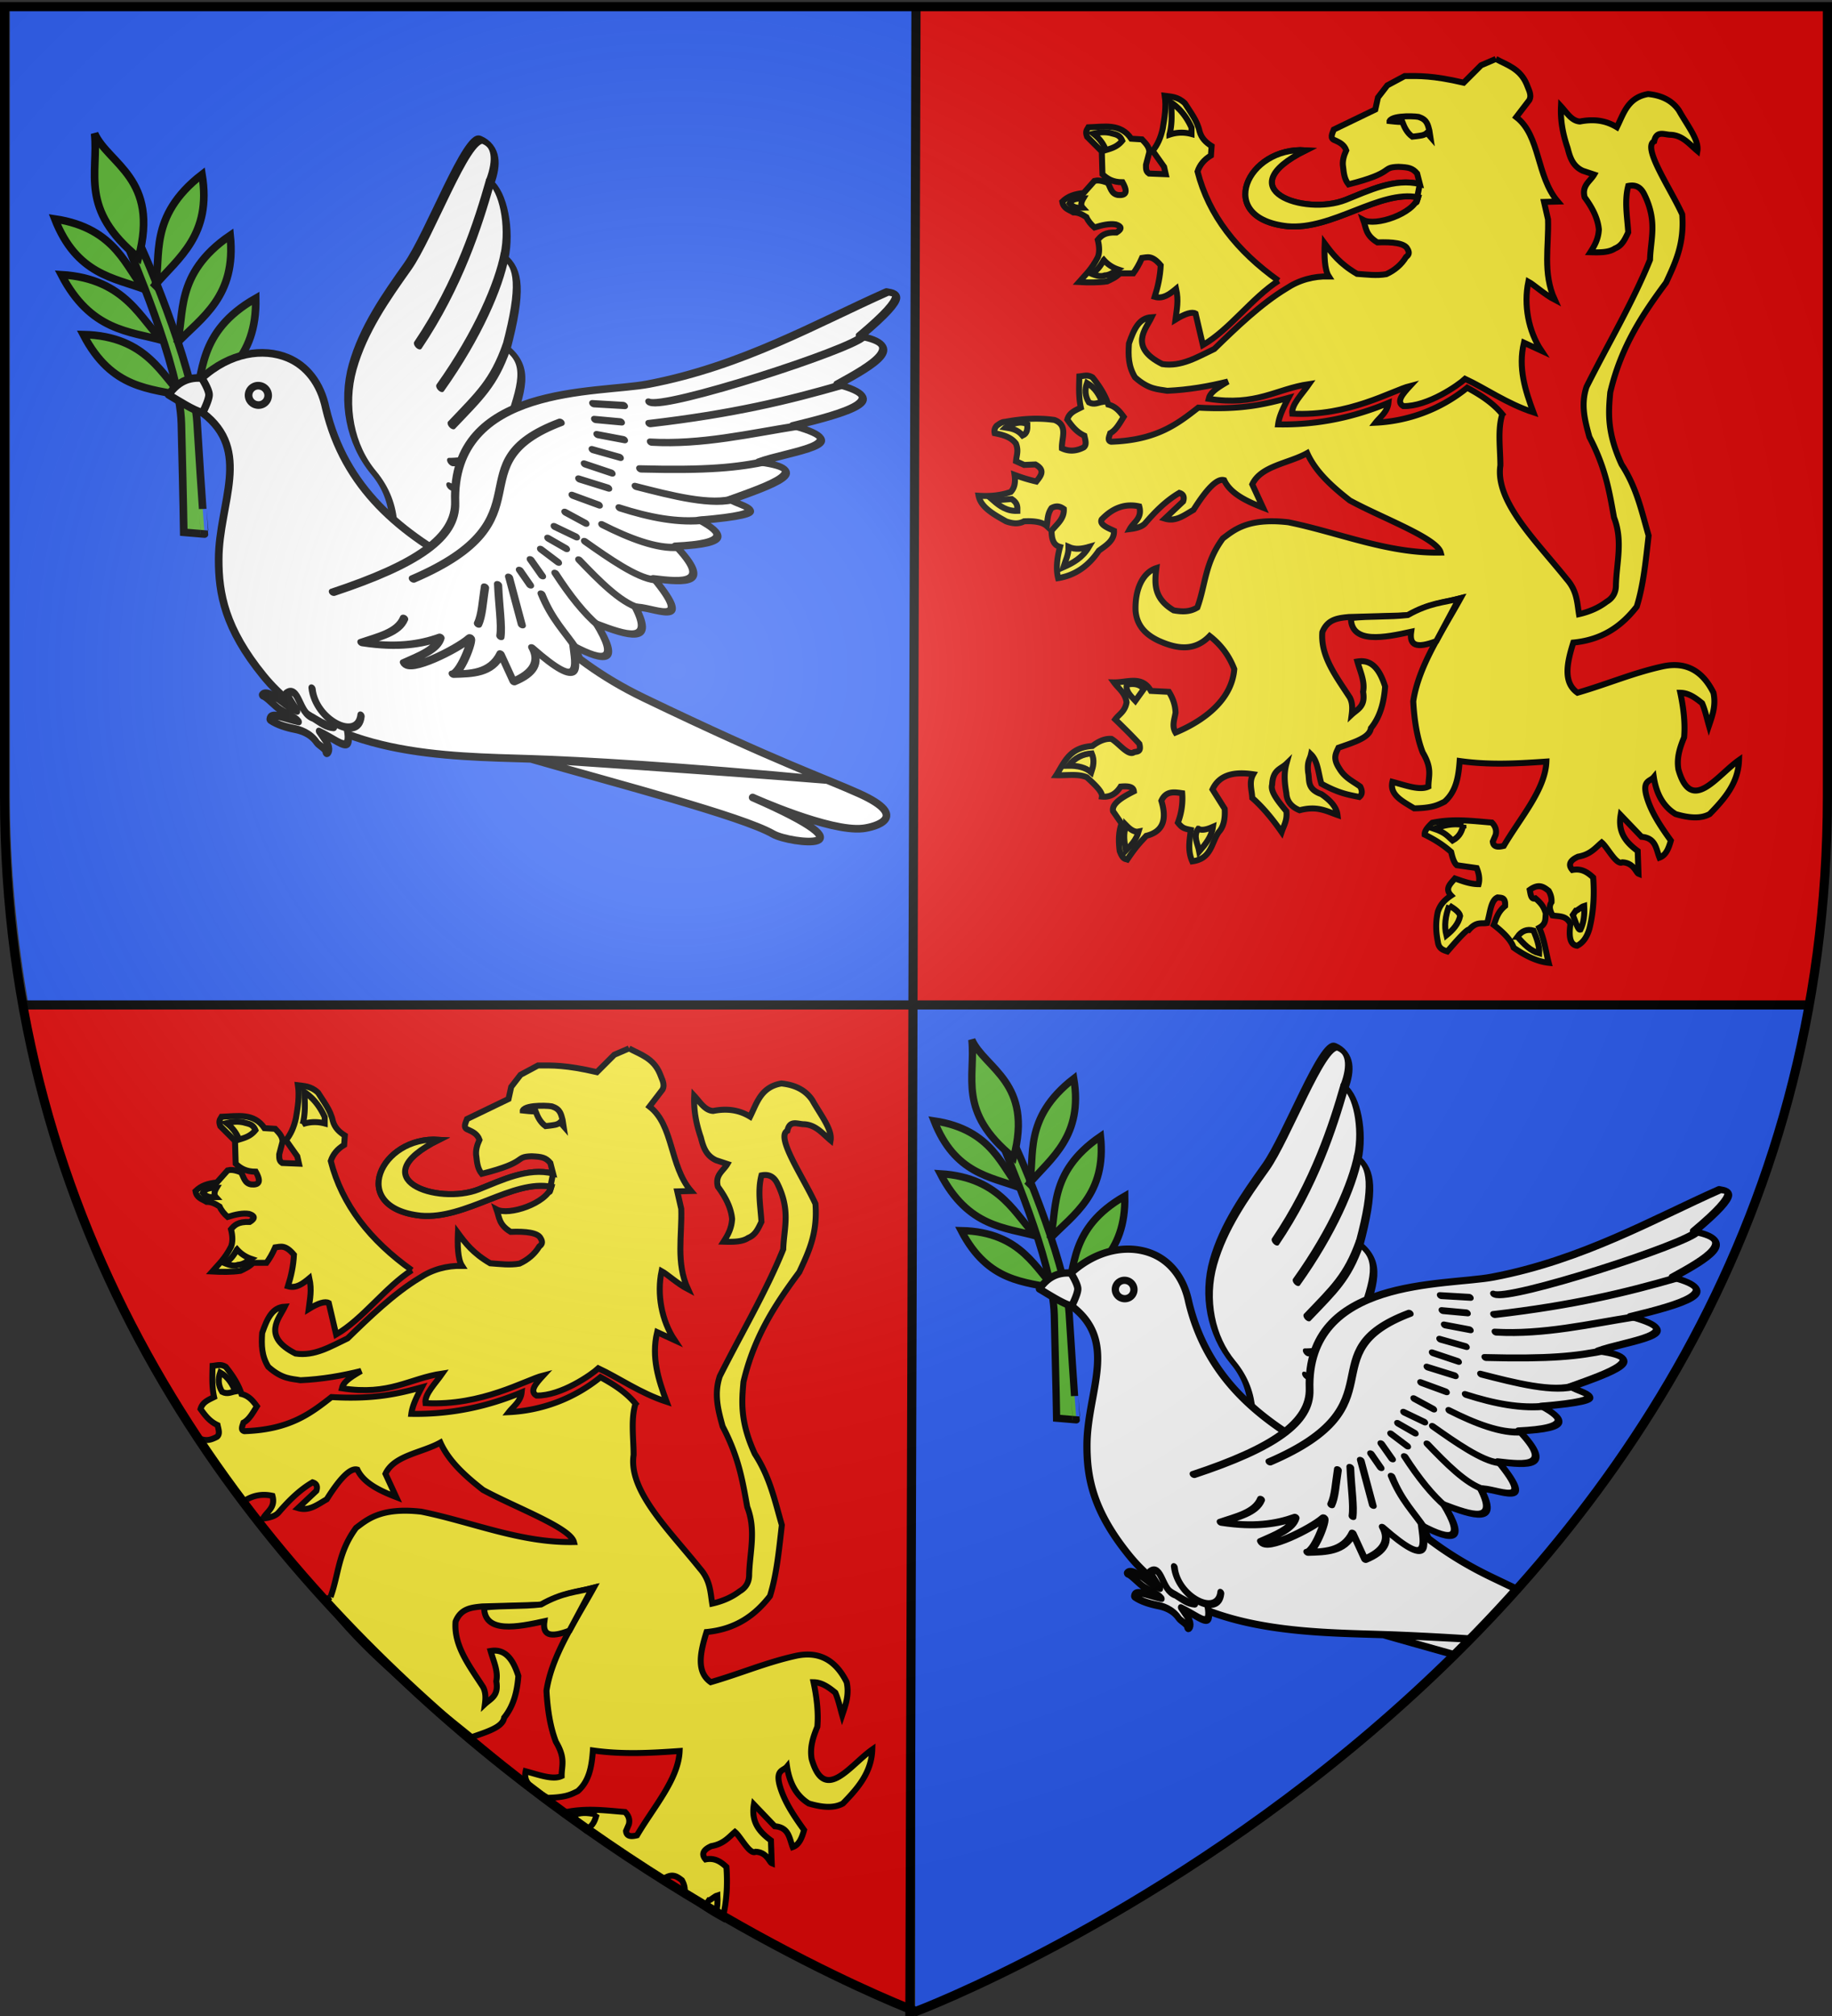 <svg xmlns="http://www.w3.org/2000/svg" xmlns:xlink="http://www.w3.org/1999/xlink" width="600" height="660" version="1.0"><rect width="100%" height="100%" fill="#333333" stroke="none"/><desc>Flag of Canton of Valais (Wallis)</desc><defs><radialGradient xlink:href="#a" id="e" cx="221.445" cy="226.331" r="300" fx="221.445" fy="226.331" gradientTransform="matrix(1.353 0 0 1.349 -77.63 -85.747)" gradientUnits="userSpaceOnUse"/><linearGradient id="a"><stop offset="0" style="stop-color:white;stop-opacity:.314"/><stop offset=".19" style="stop-color:white;stop-opacity:.251"/><stop offset=".6" style="stop-color:#6b6b6b;stop-opacity:.125"/><stop offset="1" style="stop-color:black;stop-opacity:.125"/></linearGradient></defs><g style="display:inline"><path d="M304.985 329.87V1.09H4.784v258.53c0 24.728 2.29 48.082 6.232 70.25z" style="fill:#2b5df2;fill-opacity:1;fill-rule:evenodd;stroke:none;display:inline" transform="translate(-1.552 -.28)"/><path d="M300.9 329.714H8.87C52.012 563.46 300.9 657.245 300.9 657.245z" style="fill:#e20909;fill-opacity:1;fill-rule:evenodd;stroke:none;display:inline" transform="translate(-1.552 -.28)"/><path d="M299.76 329.876v327.531s248.887-93.786 292.03-327.53z" style="fill:#2b5df2;fill-opacity:1;fill-rule:evenodd;stroke:none;display:inline"/><path d="M301.852 329.87h291.31c4.272-22.168 6.755-45.522 6.755-70.25V1.09H301.852z" style="fill:#e20909;fill-opacity:1;fill-rule:evenodd;stroke:none;display:inline" transform="translate(-1.552 -.28)"/><path d="m300 1-2 659M7 329h585" style="fill:none;stroke:#000;stroke-width:3;stroke-linecap:butt;stroke-linejoin:miter;stroke-miterlimit:4;stroke-opacity:1;stroke-dasharray:none"/></g><g style="fill:#fcef3c;fill-opacity:1"><path d="m183.435 36.461-4.677 2.013-5.506 5.506c-9.968-2.31-14.154-2.13-18.688-2.112l-5.526 2.96-2.96 3.829-.848 3.828-13.163 6.355c-.493 1.344-1.392 2.836.414 3.414 1.47.661 2.896 1.384 3.533 3.157-.809 1.775-1.306 3.554-.987 5.328.212 1.913.402 3.83 1.717 5.467 15.055-3.795 10.06-5.378 15.807-5.565 3.284.136 4.475.405 5.94 2.111l.868 3.375c-7.986-2.034-16.364 2.144-23.57 5.002-13.024 5.166-37.524-3.37-12.622-15.737-18.542-1.255-29.033 21.564-5.797 24.075 14.251 1.302 29.237-11.616 41.446-9.162-1.466 5.23-13.515 9.275-17.383 7.189.913 2.5.66 4.784 4.468 7.104 4.819-.19 8.654.242 9.511 2.033.827 1.333.343 2.024-.414 2.565-1.478 2.435-3.596 4.232-6.275 5.466-3.097.538-6.199.122-9.295-.098-5.487-3.206-7.886-6.425-10.242-9.63-.154 3.716-.098 8.276 1.302 10.439-4.888-.09-9.41 1.135-13.498 3.848-8.017 4.835-15.907 12.422-22.793 19.142-5.295 2.496-10.44 5.73-16.498 4.796-10.814-5.416-5.13-11.232-3.394-14.86-3.973.218-5.592 3.762-7.183 8.347-.256 3.881-.192 7.232 1.934 10.716 4.421 3.957 7.36 3.728 10.202 4.262 6.867-.311 13.193-1.431 19.26-2.94-4.33 2.48-5.73 3.795-6.117 5.486 15.26 2.37 21.221-3.109 31.831-4.677-2.21 3.184-5.68 6.556-5.328 9.374 17.858.973 31.659-7.321 37.337-8.762-2.334 2.53-4.503 5.02-2.131 6.374 7.735.163 17.508-6.682 19.596-8.643 6.467 3.008 13.226 7.861 21.648 10.616-2.564-6.93-4.911-14.032-3-22.082l5.526 2.546c-4.141-6.22-5.644-14.533-4.124-21.885 1.693.917 5.096 4.036 8.367 5.742-3.88-8.492-1.838-16.984-2.131-25.477l-1.263-5.525 4.361-.119c-6.88-8.086-5.472-20.844-13.163-26.76l4.125-5.386c.9-1.699-.26-3.393-.849-5.092-2.079-4.9-6.196-6.039-9.768-7.953z" style="fill:#fcef3c;fill-opacity:1;fill-rule:evenodd;stroke:#000;stroke-width:1.894;stroke-linecap:butt;stroke-linejoin:miter;stroke-miterlimit:4;stroke-opacity:1;stroke-dasharray:none;display:inline" transform="matrix(1.033 0 0 1.033 300.405 -18.359)"/><path d="M114.561 106.743c-13.164-9.37-22.147-20.708-25.69-34.607.708-2.127 2.123-3.817 4.247-5.095l.212-2.972c-1.74-1.092-3.208-2.454-3.822-4.671-.723-3.39-2.892-6.056-4.67-8.917-2.344-2.185-4.582-2.094-6.37-2.336.513 3.468-.04 6.936-.637 10.403-.64 2.898-1.695 5.242-3.185 7.007l3.61 5.095.53 2.336-5.307-.213c-1.112-.721-.924-1.768-.956-2.76l1.062-4.034c-.008-1.73-1.236-2.85-2.336-4.034l-3.397-.212c-3.34-4.967-8.627-3.772-13.588-3.61-.394.739-1.097 1.168-.424 2.973l4.67 4.671.213 7.219c1.463 1.4 3.225 2.55 6.37 2.547 1.933 3.45.806 4.247-1.487 4.034-2.163-.393-2.301-2.405-3.185-3.821-2.27-.896-3.377-.862-4.246-.637l-3.397 3.821c-2.966.361-4.96.984-6.794 2.76.332 2.178 2.12 2.536 3.503 3.397 1.556-.03 2.864.68 4.14 1.487.527 1.223 1.47 2.343 2.548 3.29 2.497-.782 4.86-1.297 6.794-.955 1.824.58 2.067 1.402.212 2.548-3.816-.139-4.894 1.091-5.944 2.335q.849 3.398 0 5.52c-1.982 3.852-3.963 5.597-5.945 7.856 3.093.17 6.106.181 8.917-.212 1.424-.691 2.883-1.312 4.034-2.548h4.246c.92-1.256 1.84-2.78 2.76-4.883 1.679-.208 3.181-.985 5.945 2.335-.173 3.481-.89 6.78-1.91 9.979 2.624.77 4.724-.818 6.793-2.548.842 3.875.203 6.394-.212 9.766q4.67-2.865 6.37-1.91l2.335 9.978c8.409-4.818 15.587-15.008 23.991-20.382z" style="fill:#fcef3c;fill-opacity:1;fill-rule:evenodd;stroke:#000;stroke-width:1.894;stroke-linecap:butt;stroke-linejoin:miter;stroke-miterlimit:4;stroke-opacity:1;stroke-dasharray:none;display:inline" transform="matrix(1.033 0 0 1.033 300.405 -18.359)"/><path d="M79.954 60.46c2.336-.784 4.671-.845 7.006-.213V58.23c-1.595-3.499-3.747-6.161-6.475-7.962.208 3.494.37 6.975-.53 10.191zM64.986 62.37c-1.547 1.927-3.38 2.422-5.201 2.972-.737-2.02-2.06-3.747-3.928-5.201 1.608-.366 3.25-.68 5.414-.212 1.361.443 2.886.4 3.715 2.441zM52.672 80.629c-.66 1.109-.96 2.145-.212 2.972-1.38.04-2.76.223-4.14-1.38.75-1.406 2.486-1.58 4.352-1.592zM59.148 100.162a10.33 10.33 0 0 0 4.458 2.972c-1.298.884-2.569 1.847-4.14 1.91-1.249.49-2.716.105-4.246-.53 2.037-1.087 2.999-2.711 3.928-4.352zM185.489 149.057c-3.018-3.66-6.972-6.148-11.11-8.407-8.58 6.956-18.8 10.59-29.055 11.091 1.402-1.801 3.757-3.392 4.064-6.287-10.278 4.295-21.866 7.047-34.972 6.818.37-2.802 1.825-5.605 3.303-8.407-7.336 1.987-14.9 3.875-28.612 3.09-6.616 5.177-13.268 10.332-27.624 10.81-1.27-.316-.659-1.572-.3-2.703 1.813-.953 3.004-3.15 4.273-5.192-1.24-1.686-2.54-3.31-4.892-3.885-.888-2.867-2.678-5.734-4.98-8.601-1.536-.953-2.648-.47-4.185-.319-.083 3.297-.26 6.594.476 9.89-2.014.99-3.67 1.673-4.291 3.78 1.414 1.992 2.88 3.944 5.404 5.104.296 1.389.845 2.88-.212 3.727-2.302 1.189-4.604 1.376-6.906.3-.155-3.23 2.118-7.317-2.402-9.007-5.526-.765-10.65-.326-15.613.6-1.09.025-1.864.679-2.681 1.246-.684.786-.785 1.572-.622 2.357 2.523.53 5.037 1.078 6.73 3.267.918 2.338.223 3.556.033 5.617l2.587 1.174 3.561-.15c3.261 1.802 1.725 3.604.3 5.405-3.004-.7-5.017-1.4-6.905-2.102.415 2.782-.21 4.313-1.202 5.405-3.402 1.191-6.805 1.421-10.208 1.201.69 3.624 4.702 5.864 8.707 8.107 2.53.942 4.305.752 5.705 0 3.333-.164 5.854.251 7.206 1.501.28-1.901.167-3.803 1.501-5.705 1.636-.903 2.83-.48 3.904.3.167 3.142-2.232 4.816-3.904 6.906.088 2.311.386 4.466 2.703 5.105-.945 3.551-1.349 6.922-.6 9.908 5.664-.936 9.79-4.095 12.91-8.707 2.326-1.7 4.934-3.242 4.804-6.306-2.25-1.028-4.675-2.025-3.903-3.603 3.69-3.86 7.649-5.074 11.904-4.133 1.047 3.767-1.78 4.952-3.003 7.206 2.12-.262 3.919-.764 4.91-1.872 3.25-3.793 6.716-7.222 10.81-9.608 1.207.363 1.691 1.208 1.2 2.703l-5.792 5.456c3.51 1.072 6.116-1.1 9.077-2.772 4.004-6.356 7.423-10.133 9.733-9.414 1.89 4.093 6.776 6.575 12.31 8.707l-3.409-7.382c2.712-5.88 11.572-6.637 17.415-9.908 2.627 5.857 7.803 10.556 13.512 15.012 10.23 5.574 27.627 11.944 28.824 16.514-16.873.342-32.24-6.341-48.34-9.608-13.101-1.519-17.444 2.732-20.718 5.105-5.77 7.817-5.45 14.62-8.107 21.918-2.502 1.523-5.005 1.333-7.507.9-6.356-3.806-6.102-8.48-5.474-13.404-4.177 1.343-6.843 6.474-6.606 13.511.38 4.741 3.227 7.584 7.276 9.502 5.873 2.658 11.467 3.438 16.214-1.501 3.588 2.798 6.2 6.295 7.807 10.509-.986 12.442-14.93 18.569-18.616 20.117-1.25-2.102-.332-4.204 0-6.306-.078-2.513-.894-4.657-2.102-6.605l-5.705-.3c-2.825-4.997-7.59-2.624-11.71-2.703 1.434 1.97 3.57 3.342 3.991 6.324-.51 2.953-2.338 3.708-3.603 5.404 4.163 4.036 6.305 6.253 7.65 7.752.707 2.69-.73 2.376-1.644 2.633-1.847 1.377-4.804-2.798-7.207-4.204-2.013-.152-4.027.715-6.041 2.26-7.422.484-8.88 5.276-11.461 9.256 3.49.11 7.005-.523 9.696.652 2.552 2.329 5.022 4.632 4.804 6.13 2.56.264 4.488-.896 5.917-3.179 3.209-.32 4.09.416 4.204 1.502-4.007 1.988-7.091 4.035-6.606 6.305l2.702 3.903c-1.038 2.903-.966 5.805-.6 8.708.997 2.674 1.675 2.463 2.402 2.702 3.25-4.792 4.337-5.617 6.005-7.507 5.621-1.383 6.529-5.487 4.804-11.109 1.457-3.22 4.046-2.763 6.606-2.402.244 3.109-.188 6.217-1.36 9.326 1.404 1.82 2.145 1.902 4.113 2.311-.492 3.524-1.007 6.717.443 9.963 6.196-.84 6.003-5.94 8.407-9.308 1.842-1.952 2.011-5.113 1.872-7.348l-3.867-6.145c2.238-4.779 7.005-5.668 12.91-4.804-1.423 2.502-.41 5.004-.3 7.506 3.252 2.858 6.34 6.537 9.308 10.81.688-2.062 1.855-3.764 1.502-6.606-2.662-3.19-5.172-6.328-4.504-8.407.202-4.8 2.751-4.906 4.504-6.606-.856 3.103-.546 6.205 0 9.308.136 2.504 1.52 4.316 4.203 5.405 5.604-1.5 8.558.311 12.01 1.5-.29-2.515-2.272-4.654-5.104-6.605-4.757-1.673-3.652-4.444-4.204-6.906-.376-3.48.519-3.994.901-5.704 2.243 2.189 2.32 6.11 3.303 9.307 5.758 3.156 8.697 3.493 12.01 4.204.99-.804 1.008-1.933.3-3.303-2.286-1.69-4.836-2.722-6.605-5.705-2.232-3.364-1.063-4.874-.3-6.605 4.797-1.697 9.867-3.137 10.296-6.2 3.015-3.71 4.143-8.315 4.504-13.21-1.635-5.114-4.064-8.711-8.795-7.913.902 3.202 2.47 6.405 1.801 9.608.839 4.646-1.776 5.492-3.603 7.206.252-1.915.271-3.771-.6-5.405-4.26-6.604-9.33-13.028-8.708-20.717 1.687-4.204 5.066-4.46 8.407-4.804l18.898-.531c2.364-1.393 4.609-2.312 6.796-3.002 3.3-1.04 6.469-1.56 9.718-2.403-2.189 3.97-4.57 7.914-6.79 11.879-3.804 6.793-7.133 13.645-8.204 20.78.333 6.205 1.254 11.705 3.002 16.213 3.164 5.312 1.76 7.579 1.802 10.81-2.791 1.32-7.281-.416-11.41-1.502-.97 4.15 3.238 6.167 6.906 8.407 6.088-.123 7.614-1.16 9.608-2.102 3.706-3.251 4.448-7.985 4.804-12.91 9.308 1.318 18.191.83 27.5.175-.347 8.908-8.289 17.815-13.512 26.723-1.844.453-3.32.417-3.479-1.377l.9-2.102c.392-1.618-.18-2.85-1.2-3.903-6.153-.493-12.204-1.345-18.898.055-1.311 1.253-2.484 2.507-2.402 3.76 3.735 1.831 6.348 3.662 8.389 5.493.405 1.694.84 3.342 1.801 4.203l6.306.901c.693 1.702 1.035 3.403.6 5.104-2.695-.02-5.083-.963-7.506-1.801-1.391 1.649-3.34 3.212-1.201 5.404-2.807 1.878-3.629 3.507-4.204 5.105-.837 3.705-.566 6.745 0 9.608.268 2.1 1.628 2.562 3.003 3.003 3.36-3.889 6.341-7.21 6.906-6.906 2.333-2.642 3.89-1.79 5.705-2.102.954-2.937 1.08-7.199 3.302-8.107 1.179.145 2.58-.156 2.402 2.702-2.438 2.002-2.756 4.004-3.603 6.005 3.278 2.533 5.572 4.956 6.306 7.206 4.137 2.903 7.821 4.45 11.11 4.805-.968-3.692-1.282-7.166-3.003-11.11 2.362-1.293 1.852-2.946 2.101-4.504-.444-1.413-.92-2.837-3.302-4.804-1.37.447-1.523-1.238-1.802-2.702 2.928-2.123 4.457-.888 6.005.3.781 1.362.965 2.524.9 3.603-.976 1.401-.39 2.803.301 4.204 2.075.38 4.424-.06 5.705 2.702-.584 3.972-.14 6.608 2.102 6.906 1.885-.925 3.15-2.782 3.903-5.405 1.28-5.111 1.62-10.536 1.201-16.213-1.774-1.656-3.712-2.984-6.606-2.402-1.458-1.696-.702-3.075 1.802-4.204 3.927-.687 5.447-2.75 7.506-4.504 1.902 1.602 4.653 7.305 6.554 6.29 3.602.15 4.336 3.292 5.105 3.604l-.249-7.191c-3.532-2.614-6.351-5.717-5.405-11.41l6.606 6.906c4.557.363 4.611 3.844 5.705 6.605 2.083-.742 2.913-2.99 3.603-5.404-3.308-4.603-6.448-9.253-7.807-14.413-1.164-4.739 1.253-4.306 2.402-5.704.849 5.647 3.227 9.459 6.906 11.71 4.083 1.2 7.853 1.617 10.81 0 4.69-4.812 9.066-9.8 9.307-17.115-6.99 4.876-15.118 17.312-19.216 3.003-.637-3.757.488-7.01 1.802-10.209.388-4.546-.179-9.284-1.202-14.112 2.658.033 4.805 1.6 6.906 3.303.946 2.15 1.48 4.713 2.172 7.118 1.075-3.218 2.277-6.38 1.431-10.421-3.306-6.666-8.364-9.945-15.913-8.407-9.623 2.11-17.444 5.563-27.199 8.389-4.605-3.252-3.39-9.308-1.325-15.896 9.439-.909 15.47-5.426 20.117-11.41 2.086-6.727 2.806-14.074 3.76-22.5-2.2-7.512-3.687-15.025-8.564-22.537-4.682-10.172-4.178-16.521-3.603-22.82 3.425-14.62 10.389-24.945 17.715-34.83 2.836-6.158 5.842-12.16 5.104-21.618-3.729-8.211-12.736-21.228-8.901-23.137.714-3.367 2.931-2.232 4.998-2.084 3.934.05 6.098 2.934 8.707 5.104.566-3.417-3.15-8.017-5.83-12.786-2.206-3.25-5.597-4.808-9.783-5.229-6.486 1.116-7.736 6.158-9.909 10.509-3.035-1.84-6.699-2.783-11.71-1.802-2.627-.14-4.167-2.818-6.005-4.804-.22 4.558.627 8.937 2.102 13.212.727 2.887 1.579 5.706 4.804 7.206l3.603 1.2c-1.296 2.206-4 3.473-3.002 7.207 2.33 3.166 4.144 6.48 4.504 10.208-.18 3.124-1.413 5.193-2.703 7.207 2.999.094 5.92.094 7.807-1.201 2.361-.934 3.207-3.08 4.203-5.105-.296-4.904-1.27-9.808 0-14.712 2.656-.53 4.142.693 5.105 2.702 4.242 8.62 1.974 14.176 1.801 20.718-5.41 13.411-13.397 26.822-20.117 40.234-1.905 5.672-.511 10.794.901 15.913 5.27 10.032 6.369 17.68 7.807 25.522 2.853 7.327.811 14.246.6 21.318.04 2.545-1.062 4.274-3.002 5.405-2.466 1.883-5.393 3.152-8.708 3.903-.599-3.703-.61-7.406-3.903-11.11-9.777-12.203-22.734-24.628-21.018-36.03-.02-5.478-.917-11.249.6-16.214z" style="fill:#fcef3c;fill-opacity:1;fill-rule:evenodd;stroke:#000;stroke-width:1.894;stroke-linecap:butt;stroke-linejoin:miter;stroke-miterlimit:4;stroke-opacity:1;stroke-dasharray:none;display:inline" transform="matrix(1.033 0 0 1.033 300.405 -18.359)"/><path d="M53.827 139.149c-.734 2.052-.665 4.103.6 6.155 1.71.874 2.859.067 4.204-.15-1.003-2.301-2.22-4.495-4.804-6.005zM28.005 153.26c2.302-1.239 4.604-2.18 6.906-1.05.05 1.476.019 2.912-1.501 3.603-1.546-1.872-3.466-2.25-5.405-2.552zM24.102 176.38c2.109 1.84 4.363 3.438 7.656 3.303.013-1.25.129-2.502-1.801-3.753zM47.972 191.093c.062 2.458-.983 4.363-1.651 6.455 3.163-1.383 6.131-3.091 8.106-6.455-2.151.62-4.303.964-6.455 0zM66.438 234.78c-.45 1.971 1.217 3.52 2.702 5.104l2.702-3.753c-1.214-1.429-2.989-1.924-5.404-1.351zM55.328 256.548c-2.828.174-5.328 1.33-7.356 3.904 2.957-.04 5.449.54 7.206 2.101.609-1.862 1.114-3.75.15-6.005zM66.288 279.368c-1.12 2.652-.584 5.304-.15 7.956 1.587-1.647 3.24-3.196 4.053-6.005-1.301.265-2.602-.622-3.903-1.951zM89.107 280.419c.815.536 2.24.462 4.654-.6-.428 3.113-2.357 5.476-4.354 7.806-.43-2.402-2.051-4.804-.3-7.206zM173.178 279.218c-3.611-.618-6.482.247-9.308 1.2 3.677 1.252 4.444 2.503 5.855 3.754 2.464-1.389 2.939-3.176 3.453-4.954zM168.674 304.74c-1.247 3.341-1.654 6.515-.9 9.457 2.118-1.718 3.828-3.64 4.353-6.155-.197-1.1-1.668-2.202-3.453-3.303zM190.293 314.648c1.314-1.811 2.989-2.543 5.104-1.952 1.05 2.552 1.937 5.05 1.802 7.206-2.8-.756-4.895-2.92-6.906-5.254zM207.858 307.742l.94-1.34c.536.002 1.682-1.215 2.663-1.513.158 2.875-.16 5.432-1.201 7.507-.801.288-1.602-2.754-2.402-4.654zM149.758 56.128c1.039-2.05 9.534-1.503 9.458-1.2 2.503.82 2.693 2.566 3.153 4.203l.3 1.952-1.05-1.201c-.902.85-2.134.872-3.303 1.05l-1.352.15c-1.657-1.204-2.473-2.89-3.152-4.653-1.778.006-2.797-.177-4.054-.3zM137.49 213.642c.101 8.369 10.77 6.17 19.109 4.353-.618 4.294 1.574 5.403 7.962 2.972l7.218-13.482c-4.86 1.29-9.284 1.29-16.242 5.202-6.014.69-11.758.292-18.046.955zM159.36 76.127c-7.987-2.034-16.365 2.144-23.571 5.002-13.024 5.166-37.524-3.37-12.622-15.737-18.542-1.255-29.033 21.564-5.797 24.075 14.251 1.302 29.237-11.616 41.446-9.162-1.466 5.23.543-4.178.543-4.178z" style="fill:#fcef3c;fill-opacity:1;fill-rule:evenodd;stroke:#000;stroke-width:1.894;stroke-linecap:butt;stroke-linejoin:miter;stroke-miterlimit:4;stroke-opacity:1;stroke-dasharray:none;display:inline" transform="matrix(1.033 0 0 1.033 300.405 -18.359)"/></g><g style="stroke-width:1.765;stroke-miterlimit:4;stroke-dasharray:none;display:inline"><g style="fill:#5ab532;fill-opacity:1;stroke-width:1.821;stroke-miterlimit:4;stroke-dasharray:none;display:inline"><path d="m1783.037 407.268-1.148 2.28c4.535 2.013 31.676 11.404 42.046 20.658 13.65 12.18 19.29 17.315 19.29 17.315l3.698-3.334c.001.001-5.493-4.363-20.635-16.913-10.488-8.694-40.709-19.564-43.251-20.006z" style="fill:#5ab532;fill-opacity:1;stroke:#000;stroke-width:1.821;stroke-linecap:butt;stroke-linejoin:miter;stroke-miterlimit:4;stroke-opacity:1;stroke-dasharray:none" transform="scale(1.373)rotate(46.827 1313.719 -1790.507)"/><path d="M1795.547 412.165c-.934-8.384.596-18.096-11.569-26.2-1.564 16.336 7.931 20.586 11.57 26.2zM1759.334 397.977c7.529 5.699 10.57 15.07 28.745 12.617-10.26-16.606-21.204-10.038-28.745-12.617zM1794.639 414.65c-7.047 3.462-13.721 9.478-26.95 4.18 11.8-9.343 20.514-4.174 26.95-4.18zM1809.214 417.86c-.449-8.416 1.643-18-10.045-26.852-2.51 16.184 6.734 21.025 10.045 26.852zM1822.139 424.429c.232-8.41 3.095-17.758-7.858-27.597-3.813 15.874 5.024 21.508 7.858 27.597zM1806.458 419.867c-7.033 4.239-13.36 11.064-28.004 6.917 11.346-10.74 21.196-6.284 28.004-6.917zM1819.517 425.33c-6.763 4.413-12.806 11.455-27.072 7.407 10.855-11.097 20.476-6.675 27.072-7.407z" style="fill:#5ab532;fill-opacity:1;fill-rule:evenodd;stroke:#000;stroke-width:1.821;stroke-linecap:butt;stroke-linejoin:miter;stroke-miterlimit:4;stroke-opacity:1;stroke-dasharray:none;display:inline" transform="scale(1.373)rotate(46.827 1313.719 -1790.507)"/></g><g style="fill:#fff;fill-opacity:1;stroke-width:1.204;stroke-miterlimit:4;stroke-dasharray:none;display:inline"><g style="fill:#fff;fill-opacity:1;stroke:#000;stroke-width:1.637;stroke-linecap:round;stroke-linejoin:round;stroke-miterlimit:4;stroke-opacity:1;stroke-dasharray:none;display:inline"><g style="fill:#fff;fill-opacity:1;stroke:#000;stroke-width:5.902;stroke-linecap:round;stroke-linejoin:round;stroke-miterlimit:4;stroke-opacity:1;stroke-dasharray:none"><path d="M275.22 338.187c-6.408-1.022-12.083-5.382-15.642-14.722-9.21 15.895-37.126 3.723-37.343-18.386-9.772 12.094-34.74 12.71-28.157-20.964-17.489 11.582-17.195-18.978-6.228-36.538-20.821 6.798-12.345-27.886-5.29-40.37-33.614-6.876-40.507-26.839-32.519-35.92-35.437-19.73-54.364-29.66-45.727-45.56-47.894-29.635-56.246-41.39-51.245-51.191C30.699 59.66 15.841 37.26 21.101 29.228 3.096 19.72-4.863 10.708 3.39 3.636c8.32-7.13 98.272 40.554 134.017 52.374 35.72 11.812 72.72 24.195 103.055 42.506 29.811 17.994 47.216 42.565 44.48 64.145-3.031 23.895 20.664 41.83 45.305 59.015 47.963 33.45-6.241 70.293-6.241 70.293" style="fill:#fff;fill-opacity:1;fill-rule:evenodd;stroke:#000;stroke-width:5.902;stroke-linecap:round;stroke-linejoin:round;stroke-miterlimit:4;stroke-opacity:1;stroke-dasharray:none" transform="matrix(-.306 .135 .319 .446 157.66 43.723)"/><path d="M182.123 207.095c10.058 1.717 16.36-1.064 28.517-5.547s19.98-12.263 19.98-12.263M187.828 247.764c10.464-5.352 23.606-15.773 27.354-17.638 3.841-1.911 22.695-17.177 26.61-25.125M192.65 284.718c21.057-11.542 38.125-36.969 41.321-41.644 3.112-4.551 18.187-29.346 18.187-29.346M221.634 305.84c5.248-4.097 22.961-35.194 25.522-40.506 2.513-5.212 17.116-31.62 17.116-31.62M258.619 324.542c5.295-7.061 9.026-31.56 11.314-38.863 2.349-7.517 10.503-47.35 10.503-47.35M149.796 171.143c19.724 9.779 31.916 8.22 43.004 8.37 11.145.151 22.966-3.7 22.966-3.7M103.569 125.187c31.648 17.075 49.938 20.5 90.302 30.156M52.425 74.028c21.432 14.743 66.436 37.06 129.063 57.733M21.236 29.188C54.223 49 105.796 78.544 174.8 102.474" style="fill:#fff;fill-opacity:1;stroke:#000;stroke-width:5.902;stroke-linecap:round;stroke-linejoin:round;stroke-miterlimit:4;stroke-opacity:1;stroke-dasharray:none" transform="matrix(-.306 .135 .319 .446 157.66 43.723)"/></g></g><path d="M643.367 459.171c-2.387-3.312-5.571-4.91-8.78-4.807-4.127.132-8.598 2.908-11.026 8.457-2.481.886-3.34 2.714-3.703 4.55 1.773.199 4.569.644 6.05.387 9.626 2.215 8.15 11.886 11.765 20.033 2.206 4.972 5.396 9.589 13.95 13.893 14.698 7.394 31.524-.23 43.872-5.3 7.13-2.928 21.875-8.58 44.005-16.064-16.49 5.83-44.005 16.064-44.005 16.064 14.14-1.998 34.133-5.379 39.7-4.812 3.116.317 16.803-4.165-5.284-3.942 0 0 13.315.035 17.856-2.641 1.739-1.025 6.164-4.742-2.677-4.788-6.074-.031-13.465.764-37.17.12-15.849-.43-22.793-6.128-32.882-7.147-12.981-.664-23.848-3.835-31.671-14.003" style="fill:#fff;fill-opacity:1;fill-rule:nonzero;stroke:#000;stroke-width:1.204;stroke-linecap:round;stroke-linejoin:round;stroke-miterlimit:4;stroke-opacity:1;stroke-dasharray:none;display:inline" transform="rotate(24.142 2637.35 -2329.832)scale(2.076)"/><g style="fill:#fff;fill-opacity:1;stroke:#000;stroke-width:1.128;stroke-linecap:round;stroke-linejoin:round;stroke-miterlimit:4;stroke-opacity:1;stroke-dasharray:none;display:inline"><path d="M212.286 1097.312c1.09 3.62-.93 9.094-2.549 13.629M215.343 1102.696c.3 3.918-.794 7.738-2.47 11.519M219.282 1107.795c.146 3.029-1.734 6.494-3.983 9.645M224.038 1112.692c-.416 2.342-3.556 5.36-6.313 7.973M228.217 1116.11c-1.02 2.424-4.466 4.391-7.725 6.227M230.668 1122.64c-1.975 1.488-4.852 2.684-8.328 3.685M233.823 1126.922c-2.449.727-4.46 2.048-8.439 2.323" style="fill:#fff;fill-opacity:1;fill-rule:nonzero;stroke:#000;stroke-width:1.128;stroke-linecap:round;stroke-linejoin:round;stroke-miterlimit:4;stroke-opacity:1;stroke-dasharray:none" transform="matrix(1.667 1.832 -1.704 1.075 1719.24 -1427.959)"/><path d="M210.16 1150.556c2.864-13.401 2.62-21.164-1.473-24.94-13.695-12.63-2.102-29.447.418-36.642 4.738-13.528 5.196-27.626 6.678-39.494.628-.526 1.782-3.322 3.048 8.284 4.424-4.788 4.225 1.478 3.887 8.08 5.65-5.108 3.93 1.885 1.537 9.982 6.902-6.11 2.507 3.522 1.689 8.17 4.88-5.949 3.447 1.074 2.18 7.755 1.523-.525 5.262-4.85.134 6.033 3.049-1.392 4.932-1.316 1.252 5.76 6.994-.19 4.706 2.996 2.12 6.291 8.999.547 2.762 3.409 1.916 5.452 5.615 1.76 2.594 4.154-.916 6.584 5.903 1.362 5.193 3.188.837 5.27 2.461 1.96 6.039 3.99-2.72 5.247q3.255.91 2.505 6.049-2.035-.764-4.069-1.527c1.564 3.362.113 5.837-1.135 8.117.522-1.16-3.058-7.448-2.871-6.034.354 2.686-.375 11.45-1.902 10.744.324-2.708.856-5.545-.3-7.324-.609 3.156-1.854 6.466-5.054 10.252.546-2.746 1.518-5.596.296-7.913" style="fill:#fff;fill-opacity:1;fill-rule:nonzero;stroke:#000;stroke-width:1.128;stroke-linecap:round;stroke-linejoin:round;stroke-miterlimit:4;stroke-opacity:1;stroke-dasharray:none" transform="matrix(1.667 1.832 -1.704 1.075 1719.24 -1427.959)"/><path d="M214.383 1139.322c3.241-23.993-10.337-17.58-7.208-35.455M219.071 1057.37c.803 2.41-5.819 32.385-7.83 33.42M223.07 1065.484c-2.042 8.074-4.456 16.324-9.38 27.687M224.568 1075.393c-2.515 6.516-4.71 13.793-8.665 19.655M226.385 1082.996c-1.388 4.294-3.2 8.314-8.21 16.328M228.378 1090.896c-.699 3.715-5.009 7.646-8.532 10.928M228.616 1097.082c-1.535 3.616-4.265 6.506-7.492 9.092M229.768 1103.42c-1.264 2.758-4.527 4.97-7.973 6.733M231.738 1109.957c-1.446 1.888-5.622 3.124-9.272 4.175M233.877 1114.914c-2.02 1.683-5.985 1.845-9.724 1.976M233.05 1121.84c-2.438.413-5.542.151-9.09-.559M233.882 1127.093c-2.509-.48-4.901-.232-8.562-1.82M207.407 1097.82l2.395-3.541M209.332 1099.349l2.111-2.88M211.223 1100.739l2.459-2.669M212.585 1102.996l2.806-2.456M213.65 1105.549l2.926-2.264M214.959 1107.894l3.085-2.525M216.336 1110.518l2.96-2.125M217.747 1113.282l2.658-1.238M218.6 1116.181l2.676-1.464M219.475 1118.262l2.412-1.03M220.21 1120.376l2.654-.645M220.647 1122.785l2.613.4M224.162 1136.376c-.696-1.49-2.107-2.94-3.695-4.973M227.179 1135.016c-1.175-1.471-3.533-3.187-6.047-5.474M227.378 1131.097l-6.299-3.726M223.444 1125.671l-2.369-.384" style="fill:#fff;fill-opacity:1;fill-rule:nonzero;stroke:#000;stroke-width:1.128;stroke-linecap:round;stroke-linejoin:round;stroke-miterlimit:4;stroke-opacity:1;stroke-dasharray:none" transform="matrix(1.667 1.832 -1.704 1.075 1719.24 -1427.959)"/></g><g style="fill:#fff;fill-opacity:1;stroke:#000;stroke-width:1.661;stroke-linecap:round;stroke-linejoin:round;stroke-miterlimit:4;stroke-opacity:1;stroke-dasharray:none;display:inline"><path d="M218.239 1169.465c.691.234 2.212.782 2.212.782 1.343.466 1.396 1.787 1.064 2.08-.497-.797-2.13-.275-2.719-.493-2.07-.763-4.21.247-5.303.885-1.82 1.061-3.78 1.912-5.254 2.058-.514-1.318 1.222-2.095 2.778-2.818 1.167-.543 1.127-.537 2.38-1.206-.772-.24-2.534.38-4.21.614s-3.808-.283-4.693.12c.07-1.314 1.868-1.778 4.067-1.822.982-.019 1.945-.185 3.51-.586-.836-.501-1.8-.756-3.41-1.557 1.317-3.657 3.993 1.805 7.064.373 1.87-.299 3.033-.241 4.441-1.283.896-.663-4.825-2.751-4.493-2.902.507.062 3.916-1.163 6.08.12 1.133.671 2.81 2.665 2.547 3.648-.312 1.164-2.97 1.094-6.061 1.987" style="fill:#fff;fill-opacity:1;fill-rule:nonzero;stroke:#000;stroke-width:1.661;stroke-linecap:round;stroke-linejoin:round;stroke-miterlimit:4;stroke-opacity:1;stroke-dasharray:none" transform="matrix(1.258 1.044 -.676 1.239 620.646 -1437.246)"/><path d="M224.104 1160.245c2.124 5.304-7.735 7.706-11.422 2.472" style="fill:#fff;fill-opacity:1;fill-rule:evenodd;stroke:#000;stroke-width:1.661;stroke-linecap:round;stroke-linejoin:round;stroke-miterlimit:4;stroke-opacity:1;stroke-dasharray:none" transform="matrix(1.258 1.044 -.676 1.239 620.646 -1437.246)"/></g><path d="M623.56 462.821s1.822 1.2 2.134 1.966c.34.838.215 2.971.215 2.971M634.267 461.105a1.514 1.514 0 0 1-.884 1.97c-.798.305-1.697-.083-2.007-.865a1.514 1.514 0 0 1 .883-1.97c.798-.306 1.697.082 2.008.865" style="fill:#fff;fill-opacity:1;fill-rule:nonzero;stroke:#000;stroke-width:1.204;stroke-linecap:round;stroke-linejoin:round;stroke-miterlimit:4;stroke-opacity:1;stroke-dasharray:none;display:inline" transform="rotate(24.142 2637.35 -2329.832)scale(2.076)"/></g></g><g style="fill:#fcef3c;fill-opacity:1"><path d="m183.435 36.461-4.677 2.013-5.506 5.506c-9.968-2.31-14.154-2.13-18.688-2.112l-5.526 2.96-2.96 3.829-.848 3.828-13.163 6.355c-.493 1.344-1.392 2.836.414 3.414 1.47.661 2.896 1.384 3.533 3.157-.809 1.775-1.306 3.554-.987 5.328.212 1.913.402 3.83 1.717 5.467 15.055-3.795 10.06-5.378 15.807-5.565 3.284.136 4.475.405 5.94 2.111l.868 3.375c-7.986-2.034-16.364 2.144-23.57 5.002-13.024 5.166-37.524-3.37-12.622-15.737-18.542-1.255-29.033 21.564-5.797 24.075 14.251 1.302 29.237-11.616 41.446-9.162-1.466 5.23-13.515 9.275-17.383 7.189.913 2.5.66 4.784 4.468 7.104 4.819-.19 8.654.242 9.511 2.033.827 1.333.343 2.024-.414 2.565-1.478 2.435-3.596 4.232-6.275 5.466-3.097.538-6.199.122-9.295-.098-5.487-3.206-7.886-6.425-10.242-9.63-.154 3.716-.098 8.276 1.302 10.439-4.888-.09-9.41 1.135-13.498 3.848-8.017 4.835-15.907 12.422-22.793 19.142-5.295 2.496-10.44 5.73-16.498 4.796-10.814-5.416-5.13-11.232-3.394-14.86-3.973.218-5.592 3.762-7.183 8.347-.256 3.881-.192 7.232 1.934 10.716 4.421 3.957 7.36 3.728 10.202 4.262 6.867-.311 13.193-1.431 19.26-2.94-4.33 2.48-5.73 3.795-6.117 5.486 15.26 2.37 21.221-3.109 31.831-4.677-2.21 3.184-5.68 6.556-5.328 9.374 17.858.973 31.659-7.321 37.337-8.762-2.334 2.53-4.503 5.02-2.131 6.374 7.735.163 17.508-6.682 19.596-8.643 6.467 3.008 13.226 7.861 21.648 10.616-2.564-6.93-4.911-14.032-3-22.082l5.526 2.546c-4.141-6.22-5.644-14.533-4.124-21.885 1.693.917 5.096 4.036 8.367 5.742-3.88-8.492-1.838-16.984-2.131-25.477l-1.263-5.525 4.361-.119c-6.88-8.086-5.472-20.844-13.163-26.76l4.125-5.386c.9-1.699-.26-3.393-.849-5.092-2.079-4.9-6.196-6.039-9.768-7.953z" style="fill:#fcef3c;fill-opacity:1;fill-rule:evenodd;stroke:#000;stroke-width:1.894;stroke-linecap:butt;stroke-linejoin:miter;stroke-miterlimit:4;stroke-opacity:1;stroke-dasharray:none;display:inline" transform="matrix(1.033 0 0 1.033 16.526 305.568)"/><path d="M114.561 106.743c-13.164-9.37-22.147-20.708-25.69-34.607.708-2.127 2.123-3.817 4.247-5.095l.212-2.972c-1.74-1.092-3.208-2.454-3.822-4.671-.723-3.39-2.892-6.056-4.67-8.917-2.344-2.185-4.582-2.094-6.37-2.336.513 3.468-.04 6.936-.637 10.403-.64 2.898-1.695 5.242-3.185 7.007l3.61 5.095.53 2.336-5.307-.213c-1.112-.721-.924-1.768-.956-2.76l1.062-4.034c-.008-1.73-1.236-2.85-2.336-4.034l-3.397-.212c-3.34-4.967-8.627-3.772-13.588-3.61-.394.739-1.097 1.168-.424 2.973l4.67 4.671.213 7.219c1.463 1.4 3.225 2.55 6.37 2.547 1.933 3.45.806 4.247-1.487 4.034-2.163-.393-2.301-2.405-3.185-3.821-2.27-.896-3.377-.862-4.246-.637l-3.397 3.821c-2.966.361-4.96.984-6.794 2.76.332 2.178 2.12 2.536 3.503 3.397 1.556-.03 2.864.68 4.14 1.487.527 1.223 1.47 2.343 2.548 3.29 2.497-.782 4.86-1.297 6.794-.955 1.824.58 2.067 1.402.212 2.548-3.816-.139-4.894 1.091-5.944 2.335q.849 3.398 0 5.52c-1.982 3.852-3.963 5.597-5.945 7.856 3.093.17 6.106.181 8.917-.212 1.424-.691 2.883-1.312 4.034-2.548h4.246c.92-1.256 1.84-2.78 2.76-4.883 1.679-.208 3.181-.985 5.945 2.335-.173 3.481-.89 6.78-1.91 9.979 2.624.77 4.724-.818 6.793-2.548.842 3.875.203 6.394-.212 9.766q4.67-2.865 6.37-1.91l2.335 9.978c8.409-4.818 15.587-15.008 23.991-20.382z" style="fill:#fcef3c;fill-opacity:1;fill-rule:evenodd;stroke:#000;stroke-width:1.894;stroke-linecap:butt;stroke-linejoin:miter;stroke-miterlimit:4;stroke-opacity:1;stroke-dasharray:none;display:inline" transform="matrix(1.033 0 0 1.033 16.526 305.568)"/><path d="M79.954 60.46c2.336-.784 4.671-.845 7.006-.213V58.23c-1.595-3.499-3.747-6.161-6.475-7.962.208 3.494.37 6.975-.53 10.191zM64.986 62.37c-1.547 1.927-3.38 2.422-5.201 2.972-.737-2.02-2.06-3.747-3.928-5.201 1.608-.366 3.25-.68 5.414-.212 1.361.443 2.886.4 3.715 2.441zM52.672 80.629c-.66 1.109-.96 2.145-.212 2.972-1.38.04-2.76.223-4.14-1.38.75-1.406 2.486-1.58 4.352-1.592zM59.148 100.162a10.33 10.33 0 0 0 4.458 2.972c-1.298.884-2.569 1.847-4.14 1.91-1.249.49-2.716.105-4.246-.53 2.037-1.087 2.999-2.711 3.928-4.352zM185.489 149.057c-3.018-3.66-6.972-6.148-11.11-8.407-8.58 6.956-18.8 10.59-29.055 11.091 1.402-1.801 3.757-3.392 4.064-6.287-10.278 4.295-21.866 7.047-34.972 6.818.37-2.802 1.825-5.605 3.303-8.407-7.336 1.987-14.9 3.875-28.612 3.09-6.616 5.177-13.268 10.332-27.624 10.81-1.27-.316-.659-1.572-.3-2.703 1.813-.953 3.004-3.15 4.273-5.192-1.24-1.686-2.54-3.31-4.892-3.885-.888-2.867-2.678-5.734-4.98-8.601-1.536-.953-2.648-.47-4.185-.319-.083 3.297-.26 6.594.476 9.89-2.014.99-3.67 1.673-4.291 3.78 1.414 1.992 2.88 3.944 5.404 5.104.296 1.389.845 2.88-.212 3.727-2.302 1.189-3.701 1.376-6.003.3 4.924 6.83 9.596 14.049 14.175 20.356 2.974-2.126 6.115-2.705 9.437-1.97 1.047 3.767-1.78 4.952-3.003 7.206 2.12-.262 3.919-.764 4.91-1.872 3.25-3.793 6.716-7.222 10.81-9.608 1.207.363 1.691 1.208 1.2 2.703l-5.792 5.456c3.51 1.072 6.116-1.1 9.077-2.772 4.004-6.356 7.423-10.133 9.733-9.414 1.89 4.093 6.776 6.575 12.31 8.707l-3.409-7.382c2.712-5.88 11.572-6.637 17.415-9.908 2.627 5.857 7.803 10.556 13.512 15.012 10.23 5.574 27.627 11.944 28.824 16.514-16.873.342-32.24-6.341-48.34-9.608-13.101-1.519-17.444 2.732-20.718 5.105-5.77 7.817-5.45 14.62-8.107 21.918a8.1 8.1 0 0 1-1.873.843c13.306 17.816 32.69 32.205 46.61 43.595 4.798-1.697 9.868-3.137 10.297-6.2 3.015-3.71 4.143-8.315 4.504-13.21-1.635-5.114-4.064-8.711-8.795-7.913.902 3.202 2.47 6.405 1.801 9.608.839 4.646-1.776 5.492-3.603 7.206.252-1.915.271-3.771-.6-5.405-4.26-6.604-9.33-13.028-8.708-20.717 1.687-4.204 5.066-4.46 8.407-4.804l18.898-.531c2.364-1.393 4.609-2.312 6.796-3.002 3.3-1.04 6.469-1.56 9.718-2.403-2.189 3.97-4.57 7.914-6.79 11.879-3.804 6.793-7.133 13.645-8.204 20.78.333 6.205 1.254 11.705 3.002 16.213 3.164 5.312 1.76 7.579 1.802 10.81-2.791 1.32-7.281-.416-11.41-1.502-.97 4.15 3.238 6.167 6.906 8.407 6.088-.123 7.614-1.16 9.608-2.102 3.706-3.251 4.448-7.985 4.804-12.91 9.308 1.318 18.191.83 27.5.175-.347 8.908-8.289 17.815-13.512 26.723-1.844.453-3.32.417-3.479-1.377l.9-2.102c.392-1.618-.18-2.85-1.2-3.903-6.153-.493-12.204-1.345-18.898.055 8.193 7.653 17.103 12.195 30.908 21.263 2.928-2.123 4.457-.888 6.005.3.781 1.362.965 2.524.9 3.603 3.757 3.384 6.914 5.571 12.011 8.407 1.28-5.111 1.62-10.536 1.201-16.213-1.774-1.656-3.712-2.984-6.606-2.402-1.458-1.696-.702-3.075 1.802-4.204 3.927-.687 5.447-2.75 7.506-4.504 1.902 1.602 4.653 7.305 6.554 6.29 3.602.15 4.336 3.292 5.105 3.604l-.249-7.191c-3.532-2.614-6.351-5.717-5.405-11.41l6.606 6.906c4.557.363 4.611 3.844 5.705 6.605 2.084-.742 2.913-2.99 3.603-5.404-3.308-4.603-6.448-9.253-7.807-14.413-1.164-4.739 1.253-4.306 2.402-5.704.849 5.647 3.227 9.459 6.906 11.71 4.083 1.2 7.853 1.617 10.81 0 4.69-4.812 9.066-9.8 9.307-17.115-6.99 4.876-15.118 17.312-19.216 3.003-.637-3.757.488-7.01 1.802-10.209.388-4.546-.179-9.284-1.202-14.112 2.658.033 4.805 1.6 6.906 3.303.946 2.15 1.48 4.713 2.172 7.118 1.075-3.218 2.277-6.38 1.431-10.421-3.306-6.666-8.364-9.945-15.913-8.407-9.623 2.11-17.444 5.563-27.199 8.389-4.605-3.252-3.39-9.308-1.325-15.895 9.439-.91 15.47-5.427 20.117-11.41 2.087-6.728 2.806-14.075 3.76-22.501-2.2-7.512-3.687-15.025-8.564-22.537-4.682-10.172-4.178-16.521-3.603-22.82 3.425-14.62 10.389-24.945 17.715-34.83 2.836-6.158 5.842-12.16 5.104-21.618-3.729-8.211-12.736-21.228-8.901-23.137.714-3.367 2.931-2.232 4.998-2.084 3.934.05 6.098 2.934 8.707 5.104.566-3.417-3.15-8.017-5.83-12.786-2.206-3.25-5.597-4.808-9.783-5.229-6.486 1.116-7.736 6.158-9.909 10.509-3.035-1.84-6.699-2.783-11.71-1.802-2.627-.14-4.167-2.818-6.005-4.804-.22 4.558.627 8.937 2.102 13.212.727 2.887 1.579 5.706 4.804 7.206l3.603 1.2c-1.296 2.206-4 3.473-3.002 7.207 2.33 3.166 4.144 6.48 4.504 10.208-.18 3.124-1.413 5.193-2.703 7.207 2.999.094 5.92.094 7.807-1.201 2.361-.934 3.207-3.08 4.203-5.105-.296-4.904-1.27-9.808 0-14.712 2.656-.53 4.142.693 5.105 2.702 4.242 8.62 1.974 14.176 1.801 20.718-5.41 13.411-13.397 26.822-20.117 40.234-1.905 5.672-.511 10.794.901 15.913 5.27 10.032 6.369 17.68 7.807 25.522 2.853 7.327.811 14.246.6 21.318.04 2.545-1.062 4.274-3.002 5.405-2.466 1.883-5.393 3.152-8.708 3.903-.599-3.703-.61-7.406-3.903-11.11-9.777-12.203-22.734-24.628-21.018-36.03-.02-5.478-.917-11.248.6-16.214z" style="fill:#fcef3c;fill-opacity:1;fill-rule:evenodd;stroke:#000;stroke-width:1.894;stroke-linecap:butt;stroke-linejoin:miter;stroke-miterlimit:4;stroke-opacity:1;stroke-dasharray:none;display:inline" transform="matrix(1.033 0 0 1.033 16.526 305.568)"/><path d="M53.827 139.149c-.734 2.052-.665 4.103.6 6.155 1.71.874 2.859.067 4.204-.15-1.003-2.301-2.22-4.495-4.804-6.005zM173.178 279.218c-3.611-.618-4.805-.656-7.631.298 1.613 1.767 2.767 3.405 4.178 4.656 2.464-1.389 2.939-3.176 3.453-4.954zM207.858 307.742l.94-1.34c.536.002 1.682-1.215 2.663-1.513.11 1.997-.01 3.84-.442 5.475-1.323-.685-2.428-.847-3.161-2.622zM149.758 56.128c1.039-2.05 9.534-1.503 9.458-1.2 2.503.82 2.693 2.566 3.153 4.203l.3 1.952-1.05-1.201c-.902.85-2.134.872-3.303 1.05l-1.352.15c-1.657-1.204-2.473-2.89-3.152-4.653-1.778.006-2.797-.177-4.054-.3zM137.49 213.642c.101 8.369 10.77 6.17 19.109 4.353-.618 4.294 1.574 5.403 7.962 2.972l7.218-13.482c-4.86 1.29-9.284 1.29-16.242 5.202-6.014.69-11.758.292-18.046.955zM159.36 76.127c-7.987-2.034-16.365 2.144-23.571 5.002-13.024 5.166-37.524-3.37-12.622-15.737-18.542-1.255-29.033 21.564-5.797 24.075 14.251 1.302 29.237-11.616 41.446-9.162-1.466 5.23.543-4.178.543-4.178z" style="fill:#fcef3c;fill-opacity:1;fill-rule:evenodd;stroke:#000;stroke-width:1.894;stroke-linecap:butt;stroke-linejoin:miter;stroke-miterlimit:4;stroke-opacity:1;stroke-dasharray:none;display:inline" transform="matrix(1.033 0 0 1.033 16.526 305.568)"/></g><g style="stroke-width:1.765;stroke-miterlimit:4;stroke-dasharray:none;display:inline"><g style="fill:#5ab532;fill-opacity:1;stroke-width:1.821;stroke-miterlimit:4;stroke-dasharray:none;display:inline"><path d="m1783.037 407.268-1.148 2.28c4.535 2.013 31.676 11.404 42.046 20.658 13.65 12.18 19.29 17.315 19.29 17.315l3.698-3.334c.001.001-5.493-4.363-20.635-16.913-10.488-8.694-40.709-19.564-43.251-20.006z" style="fill:#5ab532;fill-opacity:1;stroke:#000;stroke-width:1.821;stroke-linecap:butt;stroke-linejoin:miter;stroke-miterlimit:4;stroke-opacity:1;stroke-dasharray:none" transform="matrix(.892 .95 -.95 .892 -872.965 -1685.963)"/><path d="M1795.547 412.165c-.934-8.384.596-18.096-11.569-26.2-1.564 16.336 7.931 20.586 11.57 26.2zM1759.334 397.977c7.529 5.699 10.57 15.07 28.745 12.617-10.26-16.606-21.204-10.038-28.745-12.617zM1794.639 414.65c-7.047 3.462-13.721 9.478-26.95 4.18 11.8-9.343 20.514-4.174 26.95-4.18zM1809.214 417.86c-.449-8.416 1.643-18-10.045-26.852-2.51 16.184 6.734 21.025 10.045 26.852zM1822.139 424.429c.232-8.41 3.095-17.758-7.858-27.597-3.813 15.874 5.024 21.508 7.858 27.597zM1806.458 419.867c-7.033 4.239-13.36 11.064-28.004 6.917 11.346-10.74 21.196-6.284 28.004-6.917zM1819.517 425.33c-6.763 4.413-12.806 11.455-27.072 7.407 10.855-11.097 20.476-6.675 27.072-7.407z" style="fill:#5ab532;fill-opacity:1;fill-rule:evenodd;stroke:#000;stroke-width:1.821;stroke-linecap:butt;stroke-linejoin:miter;stroke-miterlimit:4;stroke-opacity:1;stroke-dasharray:none;display:inline" transform="matrix(.892 .95 -.95 .892 -872.965 -1685.963)"/></g><g style="fill:#fff;fill-opacity:1;stroke-width:1.204;stroke-miterlimit:4;stroke-dasharray:none;display:inline"><g style="fill:#fff;fill-opacity:1;stroke:#000;stroke-width:1.637;stroke-linecap:round;stroke-linejoin:round;stroke-miterlimit:4;stroke-opacity:1;stroke-dasharray:none;display:inline"><g style="fill:#fff;fill-opacity:1;stroke:#000;stroke-width:5.902;stroke-linecap:round;stroke-linejoin:round;stroke-miterlimit:4;stroke-opacity:1;stroke-dasharray:none"><path d="M275.22 338.187c-6.408-1.022-12.083-5.382-15.642-14.722-9.21 15.895-37.126 3.723-37.343-18.386-9.772 12.094-34.74 12.71-28.157-20.964-17.489 11.582-17.195-18.978-6.228-36.538-20.821 6.798-12.345-27.886-5.29-40.37-33.614-6.876-40.507-26.839-32.519-35.92-35.437-19.73-54.364-29.66-45.727-45.56-47.894-29.635-56.246-41.39-51.245-51.191C30.699 59.66 15.841 37.26 21.101 29.228 3.096 19.72-4.863 10.708 3.39 3.636c8.32-7.13 98.272 40.554 134.017 52.374 35.72 11.812 72.72 24.195 103.055 42.506 29.811 17.994 47.216 42.565 44.48 64.145-3.031 23.895 20.664 41.83 45.305 59.015 47.963 33.45-6.241 70.293-6.241 70.293" style="fill:#fff;fill-opacity:1;fill-rule:evenodd;stroke:#000;stroke-width:5.902;stroke-linecap:round;stroke-linejoin:round;stroke-miterlimit:4;stroke-opacity:1;stroke-dasharray:none" transform="matrix(-.291 .128 .302 .423 437.625 340.759)"/><path d="M182.123 207.095c10.058 1.717 16.36-1.064 28.517-5.547s19.98-12.263 19.98-12.263M187.828 247.764c10.464-5.352 23.606-15.773 27.354-17.638 3.841-1.911 22.695-17.177 26.61-25.125M192.65 284.718c21.057-11.542 38.125-36.969 41.321-41.644 3.112-4.551 18.187-29.346 18.187-29.346M221.634 305.84c5.248-4.097 22.961-35.194 25.522-40.506 2.513-5.212 17.116-31.62 17.116-31.62M258.619 324.542c5.295-7.061 9.026-31.56 11.314-38.863 2.349-7.517 10.503-47.35 10.503-47.35M149.796 171.143c19.724 9.779 31.916 8.22 43.004 8.37 11.145.151 22.966-3.7 22.966-3.7M103.569 125.187c31.648 17.075 49.938 20.5 90.302 30.156M52.425 74.028c21.432 14.743 66.436 37.06 129.063 57.733M21.236 29.188C54.223 49 105.796 78.544 174.8 102.474" style="fill:#fff;fill-opacity:1;stroke:#000;stroke-width:5.902;stroke-linecap:round;stroke-linejoin:round;stroke-miterlimit:4;stroke-opacity:1;stroke-dasharray:none" transform="matrix(-.291 .128 .302 .423 437.625 340.759)"/></g></g><path d="M712.815 480.44a779 779 0 0 1-4.894-.119c-15.85-.43-22.794-6.128-32.883-7.147-12.981-.664-23.847-3.835-31.671-14.003-2.387-3.312-5.571-4.91-8.78-4.807-4.127.132-8.598 2.908-11.026 8.457-2.481.886-3.34 2.714-3.703 4.55 1.773.199 4.569.644 6.05.387 9.626 2.215 8.15 11.886 11.765 20.033 2.206 4.972 5.396 9.589 13.95 13.893 14.698 7.394 31.524-.231 43.872-5.3 3.016-1.238 7.393-2.964 13.114-5.109 0 0 2.444-.918-13.114 5.109 3.712-.525 7.828-1.145 11.98-1.763" style="fill:#fff;fill-opacity:1;fill-rule:nonzero;stroke:#000;stroke-width:1.204;stroke-linecap:round;stroke-linejoin:round;stroke-miterlimit:4;stroke-opacity:1;stroke-dasharray:none;display:inline" transform="scale(1.971)rotate(24.142 988.454 -704.724)"/><g style="fill:#fff;fill-opacity:1;stroke:#000;stroke-width:1.128;stroke-linecap:round;stroke-linejoin:round;stroke-miterlimit:4;stroke-opacity:1;stroke-dasharray:none;display:inline"><path d="M212.286 1097.312c1.09 3.62-.93 9.094-2.549 13.629M215.343 1102.696c.3 3.918-.794 7.738-2.47 11.519M219.282 1107.795c.146 3.029-1.734 6.494-3.983 9.645M224.038 1112.692c-.416 2.342-3.556 5.36-6.313 7.973M228.217 1116.11c-1.02 2.424-4.466 4.391-7.725 6.227M230.668 1122.64c-1.975 1.488-4.852 2.684-8.328 3.685M233.823 1126.922c-2.449.727-4.46 2.048-8.439 2.323" style="fill:#fff;fill-opacity:1;fill-rule:nonzero;stroke:#000;stroke-width:1.128;stroke-linecap:round;stroke-linejoin:round;stroke-miterlimit:4;stroke-opacity:1;stroke-dasharray:none" transform="matrix(1.582 1.739 -1.618 1.02 1920.013 -1056.29)"/><path d="M210.16 1150.556c2.864-13.401 2.62-21.164-1.473-24.94-13.695-12.63-2.102-29.447.418-36.642 4.738-13.528 5.196-27.626 6.678-39.494.628-.526 1.782-3.322 3.048 8.284 4.424-4.788 4.225 1.478 3.887 8.08 5.65-5.108 3.93 1.885 1.537 9.982 6.902-6.11 2.507 3.522 1.689 8.17 4.88-5.949 3.447 1.074 2.18 7.755 1.523-.525 5.262-4.85.134 6.033 3.049-1.392 4.932-1.316 1.252 5.76 6.994-.19 4.706 2.996 2.12 6.291 8.999.547 2.762 3.409 1.916 5.452 5.615 1.76 2.594 4.154-.916 6.584 5.903 1.362 5.193 3.188.837 5.27 2.461 1.96 6.039 3.99-2.72 5.247q3.255.91 2.505 6.049-2.035-.764-4.069-1.527c1.564 3.362.113 5.837-1.135 8.117.522-1.16-3.058-7.448-2.871-6.034.354 2.686-.375 11.45-1.902 10.744.324-2.708.856-5.545-.3-7.324-.609 3.156-1.854 6.466-5.054 10.252.546-2.746 1.518-5.596.296-7.913" style="fill:#fff;fill-opacity:1;fill-rule:nonzero;stroke:#000;stroke-width:1.128;stroke-linecap:round;stroke-linejoin:round;stroke-miterlimit:4;stroke-opacity:1;stroke-dasharray:none" transform="matrix(1.582 1.739 -1.618 1.02 1920.013 -1056.29)"/><path d="M214.383 1139.322c3.241-23.993-10.337-17.58-7.208-35.455M219.071 1057.37c.803 2.41-5.819 32.385-7.83 33.42M223.07 1065.484c-2.042 8.074-4.456 16.324-9.38 27.687M224.568 1075.393c-2.515 6.516-4.71 13.793-8.665 19.655M226.385 1082.996c-1.388 4.294-3.2 8.314-8.21 16.328M228.378 1090.896c-.699 3.715-5.009 7.646-8.532 10.928M228.616 1097.082c-1.535 3.616-4.265 6.506-7.492 9.092M229.768 1103.42c-1.264 2.758-4.527 4.97-7.973 6.733M231.738 1109.957c-1.446 1.888-5.622 3.124-9.272 4.175M233.877 1114.914c-2.02 1.683-5.985 1.845-9.724 1.976M233.05 1121.84c-2.438.413-5.542.151-9.09-.559M233.882 1127.093c-2.509-.48-4.901-.232-8.562-1.82M207.407 1097.82l2.395-3.541M209.332 1099.349l2.111-2.88M211.223 1100.739l2.459-2.669M212.585 1102.996l2.806-2.456M213.65 1105.549l2.926-2.264M214.959 1107.894l3.085-2.525M216.336 1110.518l2.96-2.125M217.747 1113.282l2.658-1.238M218.6 1116.181l2.676-1.464M219.475 1118.262l2.412-1.03M220.21 1120.376l2.654-.645M220.647 1122.785l2.613.4M224.162 1136.376c-.696-1.49-2.107-2.94-3.695-4.973M227.179 1135.016c-1.175-1.471-3.533-3.187-6.047-5.474M227.378 1131.097l-6.299-3.726M223.444 1125.671l-2.369-.384" style="fill:#fff;fill-opacity:1;fill-rule:nonzero;stroke:#000;stroke-width:1.128;stroke-linecap:round;stroke-linejoin:round;stroke-miterlimit:4;stroke-opacity:1;stroke-dasharray:none" transform="matrix(1.582 1.739 -1.618 1.02 1920.013 -1056.29)"/></g><g style="fill:#fff;fill-opacity:1;stroke:#000;stroke-width:1.661;stroke-linecap:round;stroke-linejoin:round;stroke-miterlimit:4;stroke-opacity:1;stroke-dasharray:none;display:inline"><path d="M218.239 1169.465c.691.234 2.212.782 2.212.782 1.343.466 1.396 1.787 1.064 2.08-.497-.797-2.13-.275-2.719-.493-2.07-.763-4.21.247-5.303.885-1.82 1.061-3.78 1.912-5.254 2.058-.514-1.318 1.222-2.095 2.778-2.818 1.167-.543 1.127-.537 2.38-1.206-.772-.24-2.534.38-4.21.614s-3.808-.283-4.693.12c.07-1.314 1.868-1.778 4.067-1.822.982-.019 1.945-.185 3.51-.586-.836-.501-1.8-.756-3.41-1.557 1.317-3.657 3.993 1.805 7.064.373 1.87-.299 3.033-.241 4.441-1.283.896-.663-4.825-2.751-4.493-2.902.507.062 3.916-1.163 6.08.12 1.133.671 2.81 2.665 2.547 3.648-.312 1.164-2.97 1.094-6.061 1.987" style="fill:#fff;fill-opacity:1;fill-rule:nonzero;stroke:#000;stroke-width:1.661;stroke-linecap:round;stroke-linejoin:round;stroke-miterlimit:4;stroke-opacity:1;stroke-dasharray:none" transform="matrix(1.194 .991 -.642 1.176 877.132 -1065.107)"/><path d="M224.104 1160.245c2.124 5.304-7.735 7.706-11.422 2.472" style="fill:#fff;fill-opacity:1;fill-rule:evenodd;stroke:#000;stroke-width:1.661;stroke-linecap:round;stroke-linejoin:round;stroke-miterlimit:4;stroke-opacity:1;stroke-dasharray:none" transform="matrix(1.194 .991 -.642 1.176 877.132 -1065.107)"/></g><path d="M623.56 462.821s1.822 1.2 2.134 1.966c.34.838.215 2.971.215 2.971M634.267 461.105a1.514 1.514 0 0 1-.884 1.97c-.798.305-1.697-.083-2.007-.865a1.514 1.514 0 0 1 .883-1.97c.798-.306 1.697.082 2.008.865" style="fill:#fff;fill-opacity:1;fill-rule:nonzero;stroke:#000;stroke-width:1.204;stroke-linecap:round;stroke-linejoin:round;stroke-miterlimit:4;stroke-opacity:1;stroke-dasharray:none;display:inline" transform="scale(1.971)rotate(24.142 988.454 -704.724)"/></g></g><path d="M300 658.5s298.5-112.32 298.5-397.772V2.176H1.5v258.552C1.5 546.18 300 658.5 300 658.5" style="opacity:1;fill:url(#e);fill-opacity:1;fill-rule:evenodd;stroke:none;stroke-width:1px;stroke-linecap:butt;stroke-linejoin:miter;stroke-opacity:1"/><path d="M300 658.5S1.5 546.18 1.5 260.728V2.176h597v258.552C598.5 546.18 300 658.5 300 658.5z" style="opacity:1;fill:none;fill-opacity:1;fill-rule:evenodd;stroke:#000;stroke-width:3;stroke-linecap:butt;stroke-linejoin:miter;stroke-miterlimit:4;stroke-dasharray:none;stroke-opacity:1"/></svg>
